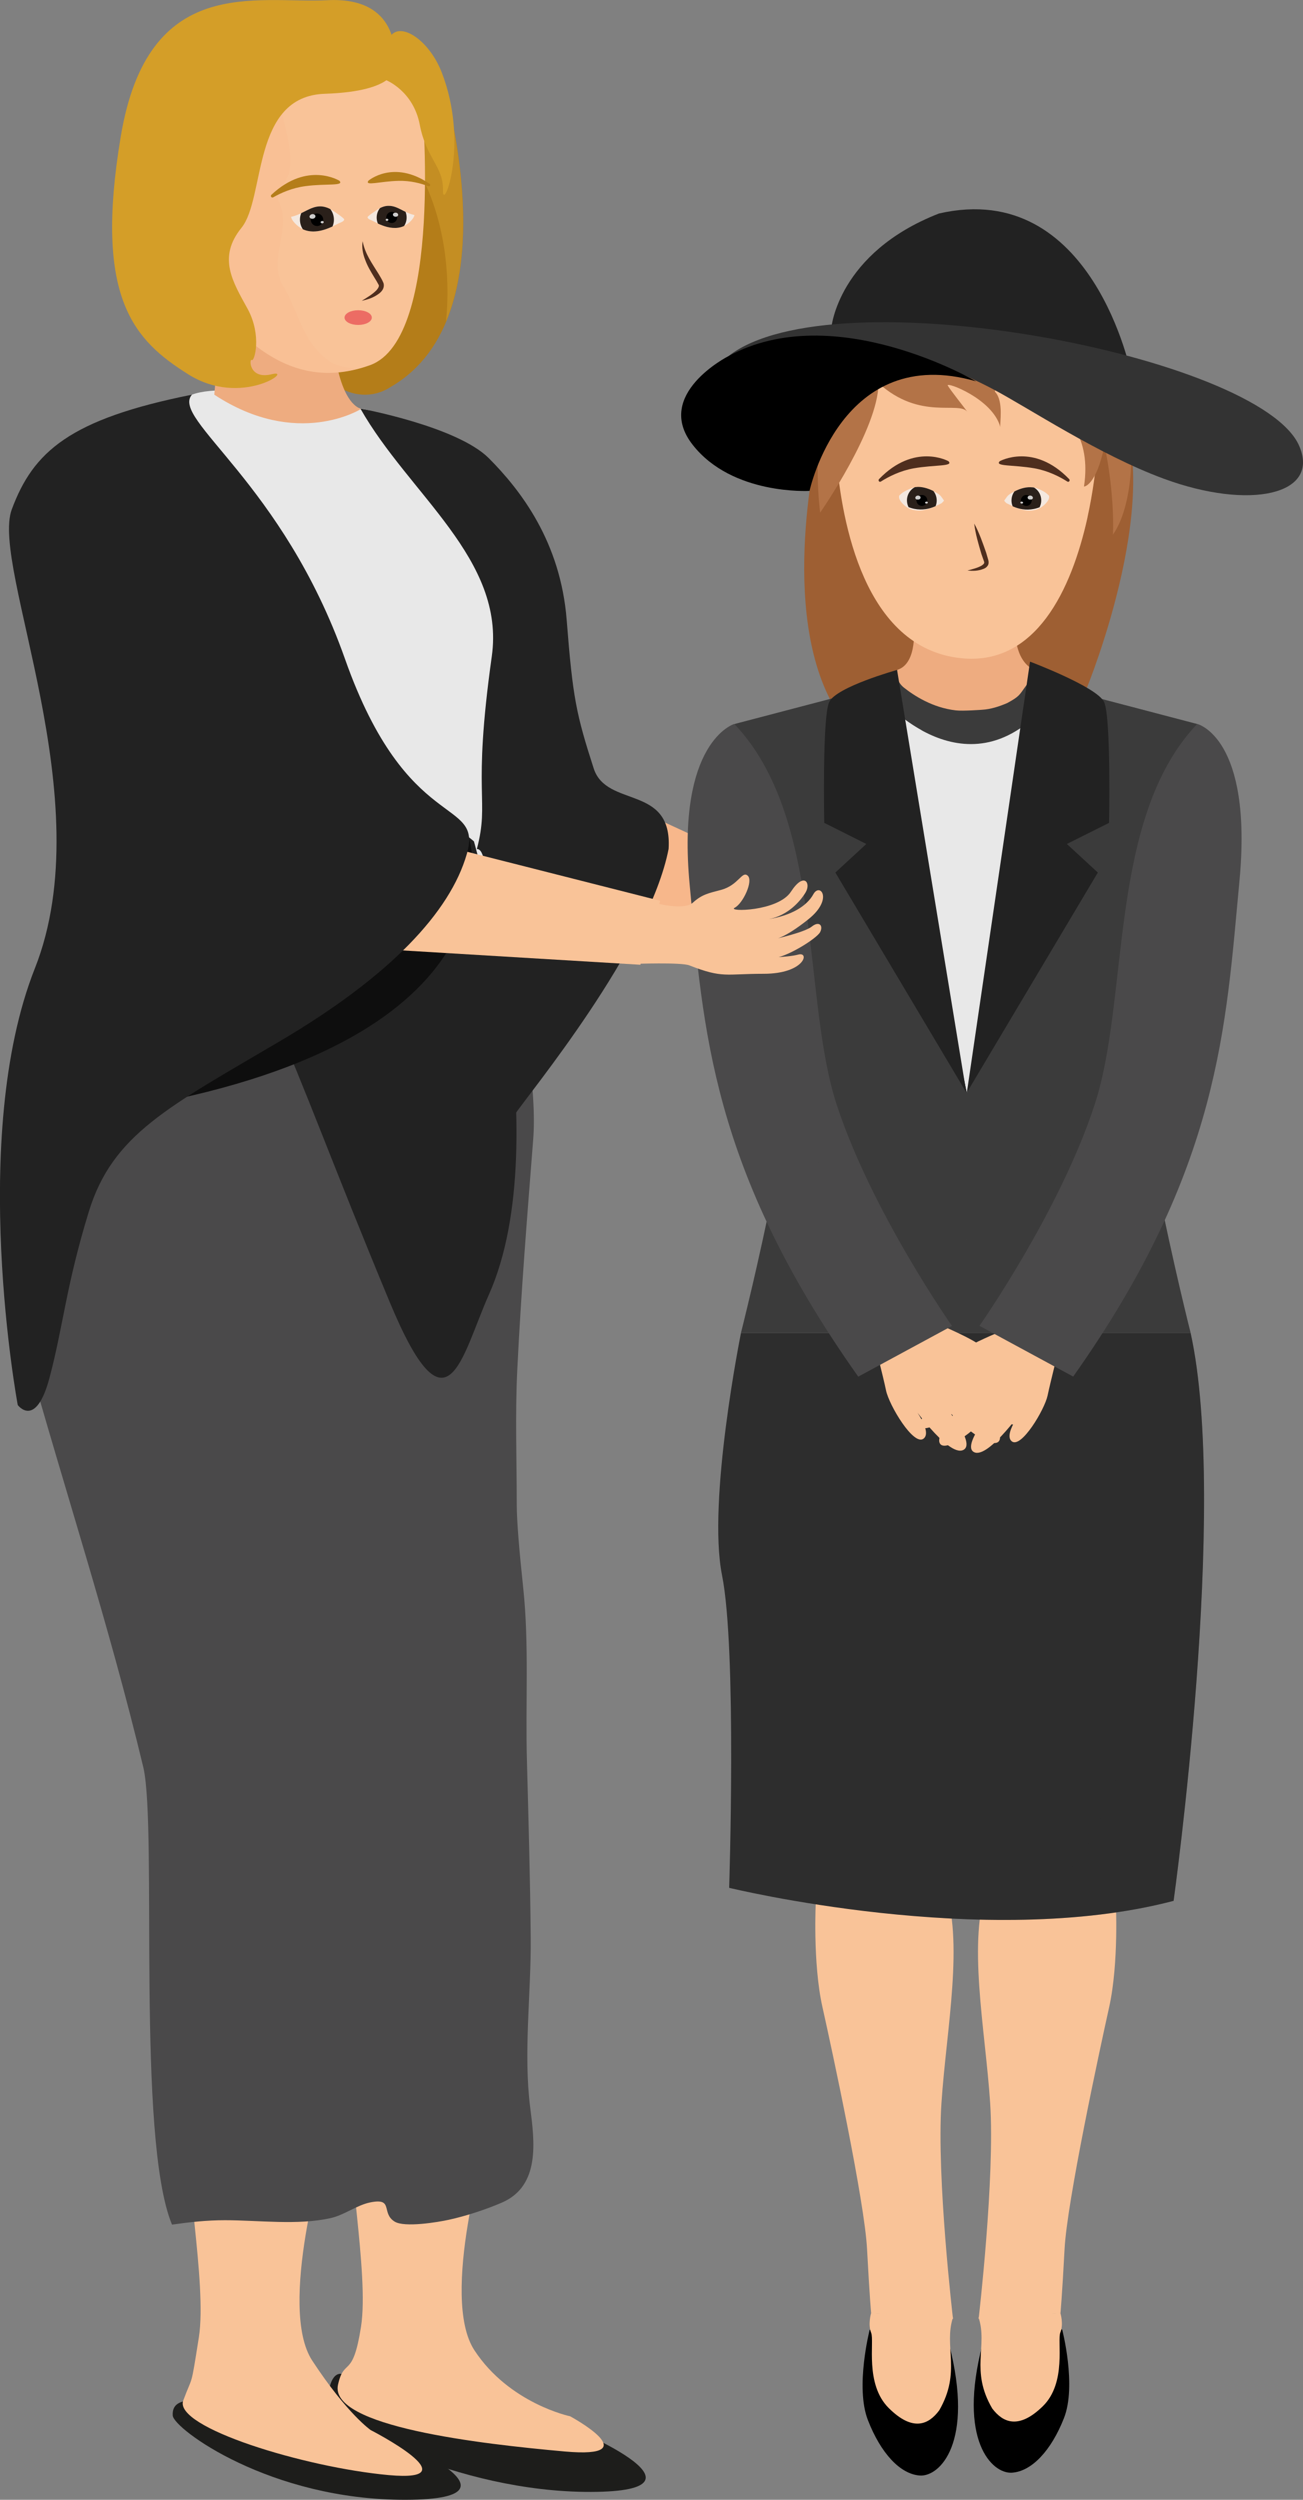 <?xml version="1.0" encoding="utf-8"?>
<!-- Generator: Adobe Illustrator 25.4.1, SVG Export Plug-In . SVG Version: 6.00 Build 0)  -->
<svg version="1.1" id="Capa_1" xmlns="http://www.w3.org/2000/svg" xmlns:xlink="http://www.w3.org/1999/xlink" x="0px" y="0px"
	 viewBox="0 0 124.16 238.02" style="enable-background:new 0 0 124.16 238.02;" xml:space="preserve">
<rect x="0" y="0" width="124.16" height="238.02" fill="#808080" stroke="none"/>
<style type="text/css">
	.st0{fill:#1D1D1B;}
	.st1{fill:#F7B78B;}
	.st2{fill:#B47D19;}
	.st3{fill:#C48E23;}
	.st4{fill:#E8E8E8;}
	.st5{clip-path:url(#SVGID_00000170975382085678205810000012738051026824472239_);fill:#E8E8E8;}
	.st6{fill:#EEAC80;}
	.st7{fill:#F9C398;}
	.st8{fill:#4A494A;}
	.st9{opacity:0.3;}
	.st10{clip-path:url(#SVGID_00000018953402822218458220000015534018398978304661_);fill:#F7B98E;}
	.st11{fill:#222222;}
	.st12{fill:#0E0E0E;}
	.st13{fill:#D49E28;}
	.st14{fill:#4F2E1E;}
	.st15{clip-path:url(#SVGID_00000083769923160203723150000003165328079715680953_);fill:#F4E8DF;}
	.st16{clip-path:url(#SVGID_00000081644333106644609880000001037556290338285207_);fill:#2A201A;}
	.st17{clip-path:url(#SVGID_00000081644333106644609880000001037556290338285207_);}
	.st18{opacity:0.8;clip-path:url(#SVGID_00000081644333106644609880000001037556290338285207_);}
	.st19{clip-path:url(#SVGID_00000049179969303620284260000012102534990173371318_);fill:#FFFFFF;}
	.st20{clip-path:url(#SVGID_00000036215309487451558010000007991558042820363166_);fill:#FFFFFF;}
	.st21{clip-path:url(#SVGID_00000030446779250200105240000006954708784808983484_);fill:#F4E8DF;}
	.st22{clip-path:url(#SVGID_00000005232962486055250840000003916465922526412479_);fill:#2A201A;}
	.st23{clip-path:url(#SVGID_00000005232962486055250840000003916465922526412479_);}
	.st24{opacity:0.8;clip-path:url(#SVGID_00000005232962486055250840000003916465922526412479_);}
	.st25{clip-path:url(#SVGID_00000093160449100403382600000005039990794974154397_);fill:#FFFFFF;}
	.st26{clip-path:url(#SVGID_00000159434135519545688190000000888109597956465333_);fill:#FFFFFF;}
	.st27{fill:#EC6C64;}
	.st28{fill:#9E5F33;}
	.st29{fill:#3B3B3B;}
	.st30{opacity:0.2;}
	.st31{clip-path:url(#SVGID_00000165942123550986258540000005046469242029116811_);fill:#3B3B3B;}
	.st32{fill:#2D2D2D;}
	.st33{clip-path:url(#SVGID_00000150800737221182176710000008403204870710114228_);fill:#2D2D2D;}
	.st34{clip-path:url(#SVGID_00000031885708459304237640000005212041657563063206_);fill:#E8E8E8;}
	.st35{clip-path:url(#SVGID_00000024696125257063905110000006211220406154701452_);fill:#F9C398;}
	.st36{fill:#B37347;}
	.st37{fill:#333333;}
	.st38{clip-path:url(#SVGID_00000183249059777870370700000013888567790780552340_);fill:#4A494A;}
	.st39{clip-path:url(#SVGID_00000127010275527612926630000002380545887509234058_);fill:#4A494A;}
	.st40{clip-path:url(#SVGID_00000092446653052143640930000002550429247293354169_);fill:#F4E8DF;}
	.st41{clip-path:url(#SVGID_00000047021545466087847300000014955877903848393660_);fill:#2A201A;}
	.st42{clip-path:url(#SVGID_00000047021545466087847300000014955877903848393660_);}
	.st43{opacity:0.8;clip-path:url(#SVGID_00000047021545466087847300000014955877903848393660_);}
	.st44{clip-path:url(#SVGID_00000144300263911223082560000004459607713102784921_);fill:#FFFFFF;}
	.st45{clip-path:url(#SVGID_00000142897015844902723770000016396913555029152905_);fill:#FFFFFF;}
	.st46{clip-path:url(#SVGID_00000106136193543870209110000001337996064439044768_);fill:#F4E8DF;}
	.st47{clip-path:url(#SVGID_00000053520330480294256290000006426917592945723327_);fill:#2A201A;}
	.st48{clip-path:url(#SVGID_00000053520330480294256290000006426917592945723327_);}
	.st49{opacity:0.8;clip-path:url(#SVGID_00000053520330480294256290000006426917592945723327_);}
	.st50{clip-path:url(#SVGID_00000060009841918495335130000007855889600606569876_);fill:#FFFFFF;}
	.st51{clip-path:url(#SVGID_00000026865121500625543910000002000446319529347734_);fill:#FFFFFF;}
</style>
<path class="st0" d="M18.47,228.53c-1,0.04-2.1,0.2-2.01,1.47c0.09,1.26,9.28,8.07,22.23,8.02c12.95-0.04-2.17-6.36-3.37-6.65
	C34.12,231.09,18.47,228.53,18.47,228.53"/>
<path class="st0" d="M32.43,226.02c-1,0.04-1.26,1.98-1.17,3.24c0.09,1.26,12.11,8.05,25.06,8.01c12.95-0.04-2.17-6.36-3.37-6.65
	C51.74,230.34,32.43,226.02,32.43,226.02"/>
<path class="st1" d="M61.9,77.65c0,0,6.69,3.02,8.6,4.11c1.91,1.09,1.24,6.28,1.24,6.28s-8.06-0.96-11.34-1.64
	C57.12,85.72,61.9,77.65,61.9,77.65"/>
<path class="st2" d="M42.18,7.7c0,0,6.81,22.36-4.95,29.14c-3.5,2.28-7.87-1.01-8.45-5.32C28.2,27.21,23.99-2.43,42.18,7.7"/>
<path class="st3" d="M30.09,9.06c1.97-3.54,5.61-4.97,12.08-1.37c0,0,4.18,13.74,0.33,22.94C43.44,21.23,39.67,10.62,30.09,9.06"/>
<path class="st4" d="M33.97,38.84c0,0-12.02-2.69-15.68-1.26c-24.01,9.45,17.43,48.92,21.9,51.04c4.47,2.12,7.4,3.38,7.4,3.38
	l3.77-15.62l-0.94-11.02c0,0-4.2-15.66-4.71-16.75C45.71,48.61,40.24,39.61,33.97,38.84"/>
<g>
	<g>
		<defs>
			<rect id="SVGID_1_" x="32.05" y="38.85" width="19.31" height="53.15"/>
		</defs>
		<clipPath id="SVGID_00000114778268971545158250000014762369045661438649_">
			<use xlink:href="#SVGID_1_"  style="overflow:visible;"/>
		</clipPath>
		<path style="clip-path:url(#SVGID_00000114778268971545158250000014762369045661438649_);fill:#E8E8E8;" d="M43.44,64.58
			c3.96-7.59-1.05-12.76-5.67-19.03c-1.48-1.78-2.96-4.09-3.73-6.7c6.24,0.83,11.67,9.76,11.67,9.76
			c0.51,1.09,4.71,16.74,4.71,16.74l0.94,11.02L47.59,92c0,0-2.93-1.26-7.4-3.38c-1.07-0.51-4.25-3.15-8.14-7
			c0.48-1.37,1.06-2.72,1.76-4.05C36.12,72.94,41.13,69.2,43.44,64.58"/>
	</g>
</g>
<path class="st6" d="M31.61,30.86c0,0,0.24,7.15,2.79,8.08c0,0-6.07,3.84-13.98-1.36l0.76-8.95L31.61,30.86z"/>
<path class="st7" d="M46.44,203.64c0,0-4.57,15.08-1.23,20.15c3.33,5.07,9.12,6.28,9.12,6.28s7.53,4.07-0.52,3.35
	c-8.05-0.72-22.51-2.38-21.6-6.37c0.6-2.64,1.4-0.44,2.19-5.51c0.8-5.07-1.59-16.89-0.72-18.49
	C34.55,201.46,46.44,203.64,46.44,203.64"/>
<path class="st7" d="M30.99,204.63c0,0-4.57,15.08-1.23,20.15c3.33,5.07,5.56,6.6,5.56,6.6s9.78,5.01,1.73,4.29
	c-8.04-0.73-20.53-4.56-19.59-7.1c0.94-2.54,0.69-0.96,1.49-6.03c0.8-5.08-1.6-16.89-0.73-18.49
	C19.1,202.45,30.99,204.63,30.99,204.63"/>
<path class="st8" d="M47.24,91.9L47.24,91.9C47.24,91.9,47.24,91.9,47.24,91.9C42.63,86.63,48.5,92.58,47.24,91.9"/>
<path class="st8" d="M13.67,168.33c-3.34-13.89-7.49-26.38-11.19-39.65c-1.16-8.83-2.04-16.06-1.94-18.01
	c0.77-14.69,12.97-20.32,13.74-21.09c0.78-0.77,15.46-3.78,19.69-2.7c0.36,0.09,0.75,0.2,1.15,0.32c0.44,0.13,0.9,0.27,1.37,0.43
	c1.11,0.37,2.31,0.8,3.48,1.24c0.39,0.14,0.77,0.3,1.15,0.44c0.75,0.29,1.48,0.58,2.15,0.86c0.87,0.35,1.65,0.68,2.3,0.97
	c0.8,0.35,1.39,0.62,1.66,0.77c2.92,3.35,3.91,12.37,3.58,16.54c-0.59,7.56-1.15,14.45-1.52,21.98c-0.21,4.26-0.05,8.56-0.05,12.82
	c0,1.59,0.24,4.42,0.62,7.98c0.57,5.37,0.2,11.02,0.35,16.42c0.15,5.61,0.31,11.22,0.36,16.83c0.05,5.27-0.71,10.96-0.05,16.18
	c0.41,3.22,0.99,7.46-2.69,9.06c-1.5,0.65-3.42,1.28-5.07,1.64c-1,0.22-4.21,0.76-5.16,0.17c-1.32-0.82-0.04-2.3-2.35-1.82
	c-1.25,0.26-2.47,1.21-3.75,1.49c-3.12,0.7-6.84,0.2-10.07,0.2c-1.75,0-3.36,0.18-5.04,0.42C12.98,203.61,14.99,174.27,13.67,168.33
	"/>
<path class="st7" d="M40.2,9.58c0,0,2.12,22.65-4.94,25.19c-7.36,2.65-11.77-2.57-14.11-4.76c-2.34-2.18-6.99-10.87-2.73-20.43
	C22.69,0.02,39.37,2.87,40.2,9.58"/>
<g class="st9">
	<g>
		<defs>
			<rect id="SVGID_00000152224639638536480290000010408445009489635251_" x="16.7" y="3.49" width="17.44" height="32"/>
		</defs>
		<clipPath id="SVGID_00000158731517375639692920000002901245289309115539_">
			<use xlink:href="#SVGID_00000152224639638536480290000010408445009489635251_"  style="overflow:visible;"/>
		</clipPath>
		<path style="clip-path:url(#SVGID_00000158731517375639692920000002901245289309115539_);fill:#F7B98E;" d="M18.43,9.58
			c1.75-3.92,5.59-5.75,9.57-6.09c-4.29,2.47,0.46,8.73-0.46,13.02c-0.33,0.99-1.32,1.98-0.99,2.64c1.32,2.64-0.99,5.28,0.33,7.92
			c1.65,2.64,1.98,5.94,4.95,7.59c0.73,0.27,1.51,0.42,2.31,0.45c-6.69,1.76-10.76-3.03-12.98-5.1
			C18.82,27.83,14.17,19.14,18.43,9.58"/>
	</g>
</g>
<path class="st11" d="M45.16,80.11c0,0,8.08,28.22,1.43,43.15c-2.68,6.01-3.94,13.97-9.45,0.73c-5.51-13.24-8.12-20.59-11.12-27.26
	c-3-6.67-13.15-12.66-3.48-16.04C32.21,77.3,39.2,75.03,45.16,80.11"/>
<path class="st11" d="M34.34,38.9c0,0,9.2,1.69,12.24,4.73c3.04,3.05,6.84,7.97,7.42,15.42c0.58,7.44,0.92,8.98,2.57,14.11
	c1.23,3.82,7.52,1.5,7.14,7.67c-1.84,9.47-13.38,23.36-14.73,25.39c-1.35,2.03-3.29,4.25-1.74-1.06c1.55-5.32-6.34-6.07-3.12-11.68
	c2.41-4.2,2.74-12.72,1.32-12.64c1.25-4.77-0.47-4.88,1.42-18.33C48.17,53.24,38.98,47.09,34.34,38.9"/>
<path class="st12" d="M44.71,79.86c0,0,5.35,17.63-28.01,24.81l4.44-2.52L44.71,79.86z"/>
<path class="st7" d="M43.4,80.82l19.51,4.95l-1.89,6.09l-29.07-1.75c0,0-10.82-11.55,6.07-8.05C38.25,82.1,43.4,80.82,43.4,80.82"/>
<path class="st11" d="M18.29,37.58c-2.05,2.33,8.65,8.36,14.59,25.18c5.94,16.82,13.19,13.05,11.6,18.56
	c-1.59,5.51-7.25,11.6-17.83,17.83c-10.59,6.24-15.93,8.85-18.19,16.23c-2.17,7.07-2.43,10.87-3.74,15.8
	c-1.31,4.93-3.03,2.6-3.03,2.6s-4.74-25.47,1.63-41.57c6.38-16.09-4.23-38.19-2.2-43.7C3.16,43.01,6.63,39.91,18.29,37.58"/>
<path class="st13" d="M36.81,7.64c0,0,2.58,1.02,3.19,4.24c0.61,3.21,2.27,3.99,2.21,6.23s2.55-4.35-0.12-11.22
	c-1.2-3.08-3.9-4.83-4.88-3.45C36.22,4.81,36.81,7.64,36.81,7.64"/>
<path class="st14" d="M34.56,22.97c0.21,1.19,0.9,2.11,1.52,3.12c0.15,0.26,0.31,0.5,0.44,0.81c0.09,0.2,0.06,0.45-0.03,0.63
	c-0.09,0.18-0.22,0.3-0.34,0.4c-0.52,0.4-1.09,0.59-1.68,0.71c0.51-0.31,1.03-0.62,1.41-1.01c0.18-0.21,0.28-0.41,0.19-0.53
	c-0.12-0.23-0.28-0.49-0.43-0.73c-0.3-0.5-0.62-1.02-0.83-1.6C34.58,24.19,34.45,23.56,34.56,22.97"/>
<path class="st2" d="M32.34,17.21c0,0-3.04-1.89-6.48,1.34c-0.13,0.12,0.02,0.32,0.17,0.24c0.74-0.42,1.83-0.91,3.1-1.07
	C31.08,17.46,32.84,17.74,32.34,17.21"/>
<g>
	<defs>
		<path id="SVGID_00000049212605304814455580000008938344843770728604_" d="M27.85,20.62c-0.31,0.08-0.46,0.02,0.43,0.82
			c1.5,1.35,3.57,0.01,4.03-0.19c0.46-0.2,1.2,0-0.51-1.14c-0.5-0.33-0.93-0.46-1.31-0.46C29.58,19.65,28.87,20.37,27.85,20.62"/>
	</defs>
	<clipPath id="SVGID_00000019639884573714506650000001344530215218859424_">
		<use xlink:href="#SVGID_00000049212605304814455580000008938344843770728604_"  style="overflow:visible;"/>
	</clipPath>
	<path style="clip-path:url(#SVGID_00000019639884573714506650000001344530215218859424_);fill:#F4E8DF;" d="M27.83,20.26
		c0,0,2.11-1.62,3.82-0.49c1.71,1.14,1.13,1.27,0.67,1.48c-0.46,0.2-2.54,1.54-4.03,0.19C27.4,20.64,27.83,20.26,27.83,20.26"/>
</g>
<g>
	<defs>
		<path id="SVGID_00000023973134721237960380000006153724090246143616_" d="M27.85,20.62c-0.04,0.01-0.08,0.02-0.12,0.03
			c0.04,0.19,0.18,0.46,0.55,0.79c0.02,0.02,0.04,0.03,0.05,0.05c0.01,0.01,0.01,0.01,0.02,0.02c0.46,0.38,0.97,0.52,1.46,0.53
			c0.01,0,0.02,0,0.04,0c0.01,0,0.02,0,0.03,0c1.04-0.01,2.01-0.59,2.38-0.76c0.01-0.01,0.03-0.01,0.04-0.02
			c0.01,0,0.01,0,0.02-0.01c0.23-0.1,0.49-0.19,0.48-0.39c-0.13-0.15-0.43-0.38-0.98-0.75c-0.5-0.33-0.93-0.46-1.31-0.46
			C29.58,19.65,28.87,20.37,27.85,20.62"/>
	</defs>
	<clipPath id="SVGID_00000013883475280115639050000004821475669609636996_">
		<use xlink:href="#SVGID_00000023973134721237960380000006153724090246143616_"  style="overflow:visible;"/>
	</clipPath>
	<path style="clip-path:url(#SVGID_00000013883475280115639050000004821475669609636996_);fill:#2A201A;" d="M28.59,21.08
		c0.09,0.9,0.88,1.55,1.77,1.46c0.89-0.09,1.54-0.89,1.45-1.79c-0.09-0.9-0.88-1.55-1.77-1.47C29.15,19.38,28.5,20.18,28.59,21.08"
		/>
	<path style="clip-path:url(#SVGID_00000013883475280115639050000004821475669609636996_);" d="M29.62,20.98
		c0.03,0.33,0.32,0.57,0.65,0.54c0.33-0.03,0.56-0.32,0.53-0.65c-0.03-0.33-0.32-0.57-0.65-0.54
		C29.82,20.36,29.58,20.65,29.62,20.98"/>
	<g style="opacity:0.8;clip-path:url(#SVGID_00000013883475280115639050000004821475669609636996_);">
		<g>
			<defs>
				<rect id="SVGID_00000168096744435186642190000007628215850906736289_" x="29.5" y="20.39" width="0.57" height="0.44"/>
			</defs>
			<clipPath id="SVGID_00000028325314739120644490000000270214462239695038_">
				<use xlink:href="#SVGID_00000168096744435186642190000007628215850906736289_"  style="overflow:visible;"/>
			</clipPath>
			<path style="clip-path:url(#SVGID_00000028325314739120644490000000270214462239695038_);fill:#FFFFFF;" d="M29.76,20.39
				c0.15-0.02,0.29,0.07,0.3,0.19c0.01,0.12-0.1,0.23-0.26,0.25c-0.16,0.02-0.29-0.07-0.31-0.19
				C29.49,20.52,29.61,20.41,29.76,20.39"/>
		</g>
	</g>
	<g style="opacity:0.8;clip-path:url(#SVGID_00000013883475280115639050000004821475669609636996_);">
		<g>
			<defs>
				<rect id="SVGID_00000032622875245938588790000011476712001471732121_" x="30.55" y="21.04" width="0.29" height="0.23"/>
			</defs>
			<clipPath id="SVGID_00000008844193478343666030000013065021671169281678_">
				<use xlink:href="#SVGID_00000032622875245938588790000011476712001471732121_"  style="overflow:visible;"/>
			</clipPath>
			<path style="clip-path:url(#SVGID_00000008844193478343666030000013065021671169281678_);fill:#FFFFFF;" d="M30.55,21.17
				c-0.01-0.06,0.05-0.12,0.14-0.13c0.08-0.01,0.15,0.04,0.16,0.1c0.01,0.06-0.05,0.12-0.14,0.13
				C30.63,21.28,30.56,21.23,30.55,21.17"/>
		</g>
	</g>
</g>
<path class="st2" d="M35.1,17.21c0,0,2.39-2.06,5.83,0.29c0.13,0.09,0.03,0.28-0.11,0.23c-0.71-0.27-1.72-0.54-2.85-0.51
	C36.23,17.26,34.74,17.74,35.1,17.21"/>
<g>
	<defs>
		<path id="SVGID_00000085234741648367359690000011822512075573194148_" d="M35.9,20c-1.51,1-0.86,0.83-0.45,1.01
			c0.41,0.18,2.24,1.36,3.56,0.17c0.79-0.71,0.65-0.66,0.38-0.73c-0.9-0.22-1.52-0.85-2.34-0.85C36.71,19.59,36.34,19.7,35.9,20"/>
	</defs>
	<clipPath id="SVGID_00000005953506074972469080000014113583065654925462_">
		<use xlink:href="#SVGID_00000085234741648367359690000011822512075573194148_"  style="overflow:visible;"/>
	</clipPath>
	<path style="clip-path:url(#SVGID_00000005953506074972469080000014113583065654925462_);fill:#F4E8DF;" d="M39.41,20.13
		c0,0-1.86-1.43-3.37-0.43c-1.51,1-1,1.12-0.59,1.3c0.41,0.18,2.24,1.36,3.56,0.17C39.79,20.47,39.41,20.13,39.41,20.13"/>
</g>
<g>
	<defs>
		<path id="SVGID_00000155105658348777513910000002952560670348851864_" d="M35.9,20c-0.49,0.33-0.76,0.53-0.87,0.66
			c-0.01,0.18,0.22,0.26,0.42,0.35c0.41,0.18,2.24,1.36,3.56,0.17c0.33-0.3,0.46-0.53,0.49-0.7c-0.03-0.01-0.07-0.01-0.1-0.02
			c-0.9-0.22-1.52-0.86-2.34-0.86C36.71,19.59,36.34,19.7,35.9,20"/>
	</defs>
	<clipPath id="SVGID_00000155132000794208861340000016237692058782904740_">
		<use xlink:href="#SVGID_00000155105658348777513910000002952560670348851864_"  style="overflow:visible;"/>
	</clipPath>
	<path style="clip-path:url(#SVGID_00000155132000794208861340000016237692058782904740_);fill:#2A201A;" d="M38.74,20.86
		c-0.08,0.79-0.78,1.37-1.56,1.29c-0.79-0.08-1.36-0.79-1.28-1.58c0.08-0.79,0.78-1.37,1.57-1.29
		C38.25,19.36,38.82,20.06,38.74,20.86"/>
	<path style="clip-path:url(#SVGID_00000155132000794208861340000016237692058782904740_);" d="M37.84,20.76
		c-0.03,0.29-0.28,0.5-0.57,0.47c-0.29-0.03-0.49-0.29-0.46-0.58c0.03-0.29,0.28-0.5,0.57-0.48C37.66,20.22,37.86,20.47,37.84,20.76
		"/>
	<g style="opacity:0.8;clip-path:url(#SVGID_00000155132000794208861340000016237692058782904740_);">
		<g>
			<defs>
				<rect id="SVGID_00000163756269687171606470000001185473070994175397_" x="37.44" y="20.25" width="0.5" height="0.39"/>
			</defs>
			<clipPath id="SVGID_00000110459783469341662400000011427882962162936204_">
				<use xlink:href="#SVGID_00000163756269687171606470000001185473070994175397_"  style="overflow:visible;"/>
			</clipPath>
			<path style="clip-path:url(#SVGID_00000110459783469341662400000011427882962162936204_);fill:#FFFFFF;" d="M37.71,20.25
				c-0.14-0.01-0.26,0.06-0.27,0.17c-0.01,0.11,0.09,0.2,0.23,0.22c0.14,0.01,0.26-0.06,0.27-0.17
				C37.95,20.36,37.85,20.26,37.71,20.25"/>
		</g>
	</g>
	<g style="opacity:0.8;clip-path:url(#SVGID_00000155132000794208861340000016237692058782904740_);">
		<g>
			<defs>
				<rect id="SVGID_00000073000208817719529860000013964374018053810819_" x="36.75" y="20.82" width="0.26" height="0.2"/>
			</defs>
			<clipPath id="SVGID_00000106858960581578915580000010582264217155585178_">
				<use xlink:href="#SVGID_00000073000208817719529860000013964374018053810819_"  style="overflow:visible;"/>
			</clipPath>
			<path style="clip-path:url(#SVGID_00000106858960581578915580000010582264217155585178_);fill:#FFFFFF;" d="M37.01,20.94
				c0.01-0.05-0.05-0.1-0.12-0.11c-0.07-0.01-0.13,0.03-0.14,0.09c-0.01,0.05,0.05,0.11,0.12,0.11C36.94,21.03,37,20.99,37.01,20.94
				"/>
		</g>
	</g>
</g>
<path class="st27" d="M32.83,30.24c0-0.39,0.58-0.7,1.3-0.7s1.3,0.31,1.3,0.7c0,0.39-0.58,0.7-1.3,0.7S32.83,30.63,32.83,30.24"/>
<path class="st13" d="M37.63,6.38c0,0,0.33,2.32-6.68,2.55c-7.01,0.23-5.63,9.91-7.94,12.76c-2.31,2.85-0.81,5.17,0.58,7.71
	c1.39,2.54,0.65,5.08,0.4,4.88c-0.25-0.2-0.29,1.9,1.91,1.35c2.2-0.55-2.89,3.22-7.98,0c-5.09-3.21-9.01-7.15-6.41-22.65
	C14.1-2.53,24.39,0.36,31.19,0.02C37.98-0.33,37.74,5.08,37.63,6.38"/>
<path class="st28" d="M78.19,40.96c0,0-4.07,16.02,0.94,25.7c5.02,9.68,10.13,18.2,24.44-1.18c0,0,8.03-19.55,2.42-27.96
	L78.19,40.96z"/>
<path class="st7" d="M77.74,180.97c0,0-0.32,5.9,0.63,10.14c0.95,4.24,4.02,18.53,4.25,23.05c0.24,4.52,0.39,6.09,0.39,6.09
	l7.8,0.55c0,0-1.58-13.46-1.1-20.56c0.47-7.1,2.2-15.49,0.24-20.75C87.98,174.24,77.74,180.97,77.74,180.97"/>
<path d="M82.87,221.83c0,0-1.4,5.45-0.17,8.6c1.22,3.15,3.08,5.16,4.96,5.28c1.88,0.12,5.19-3.11,2.79-12.45
	C87.06,222.36,82.87,221.83,82.87,221.83"/>
<path class="st7" d="M83.01,220.24c0,0-0.33,1.06,0,1.88c0.33,0.82-0.63,4.88,1.68,7.17c2.31,2.29,3.81,1.56,4.81,0.21
	c2.13-3.69,0.4-6.07,1.31-8.85L83.01,220.24z"/>
<path class="st7" d="M106.32,180.97c0,0,0.31,5.9-0.63,10.14c-0.94,4.24-4.02,18.53-4.25,23.05c-0.24,4.52-0.39,6.09-0.39,6.09
	l-7.8,0.55c0,0,1.57-13.46,1.1-20.56c-0.47-7.1-2.21-15.49-0.24-20.75C96.08,174.24,106.32,180.97,106.32,180.97"/>
<path d="M101.21,221.8c0,0,1.4,5.35,0.17,8.45c-1.22,3.1-3.08,5.07-4.96,5.19c-1.88,0.12-5.19-3.06-2.8-12.23
	C97.02,222.32,101.21,221.8,101.21,221.8"/>
<path class="st7" d="M101.04,220.24c0,0,0.33,1.04,0,1.84c-0.33,0.8,0.63,4.79-1.68,7.04c-2.31,2.25-3.81,1.53-4.81,0.21
	c-2.13-3.62-0.4-5.96-1.31-8.69L101.04,220.24z"/>
<path class="st29" d="M107.62,90.36c0.79-10.55,6.46-21.42,6.46-21.42L98.29,64.8l-6.26-0.29l-6.26,0.29l-15.79,4.14
	c0,0,5.67,10.87,6.46,21.42c0.79,10.55-5.83,36.54-5.83,36.54h21.42h21.42C113.45,126.9,106.84,100.91,107.62,90.36"/>
<g class="st30">
	<g>
		<defs>
			<rect id="SVGID_00000047033478443113615810000017923768402895536315_" x="70.61" y="64.5" width="43.47" height="62.4"/>
		</defs>
		<clipPath id="SVGID_00000119809630303200533270000017572621749191066517_">
			<use xlink:href="#SVGID_00000047033478443113615810000017923768402895536315_"  style="overflow:visible;"/>
		</clipPath>
		<path style="clip-path:url(#SVGID_00000119809630303200533270000017572621749191066517_);fill:#3B3B3B;" d="M107.62,90.36
			c0.79-10.55,6.46-21.42,6.46-21.42L98.29,64.8l-6.26-0.29l-0.23,0.01c1.62,0.57,3.45,1.36,5.03,2.15c2.31,1.44,4.62,2.6,6.36,4.33
			c7.8,8.67,2.02,21.38-0.29,32.07c-1.45,6.64-5.78,12.13-11.85,15.6c-6.14,3.37-12.7,4.02-19.38,3.81
			c-0.63,2.71-1.07,4.42-1.07,4.42h21.42h21.42C113.45,126.9,106.84,100.91,107.62,90.36"/>
	</g>
</g>
<path class="st32" d="M70.61,126.9c0,0-3.23,15.99-1.81,23.08c1.42,7.09,0.68,29.77,0.68,29.77s24.39,5.96,42.35,1.24
	c0,0,5.26-37.6,1.62-54.08H70.61z"/>
<g class="st30">
	<g>
		<defs>
			<rect id="SVGID_00000043435515896717533990000007891838075182720701_" x="79.69" y="126.9" width="35.04" height="55.91"/>
		</defs>
		<clipPath id="SVGID_00000082348325635840535220000012695579482601792954_">
			<use xlink:href="#SVGID_00000043435515896717533990000007891838075182720701_"  style="overflow:visible;"/>
		</clipPath>
		<path style="clip-path:url(#SVGID_00000082348325635840535220000012695579482601792954_);fill:#2D2D2D;" d="M113.45,126.9H79.69
			c4.48,2.15,10.57,9.06,12.34,13.72c0.87-6.93,8.04-8.76,13.25-4.72c4.94,4.24,4.31,11.9,3.11,27.25
			c-1.16,4.04-3.66,11.73-5.97,14.33c-3.15,3.81-6.81,4.74-12.66,5.15c7.12,0.42,15.08,0.2,22.07-1.64
			C111.83,180.99,117.08,143.39,113.45,126.9"/>
	</g>
</g>
<path class="st7" d="M94.79,127.01c0,0-2.96,1.25-3.69,1.94c-0.73,0.7-3.51,2.07-2.7,2.79c0.81,0.72,3.16-0.78,3.61-1.16
	c0.45-0.38-4.56,4.05-4.34,5.09c0.22,1.04,3.08-0.58,5.21-3.24c0,0-3.75,3.76-3.36,4.92c0.39,1.16,3.76-1.14,5.97-4.24
	c0,0-4.07,4.47-2.67,5.16c1.4,0.69,4.98-4.51,4.98-4.51s-2.29,2.72-1.4,3.47c0.9,0.75,3.14-3.02,3.42-4.34
	c0.28-1.33,1.06-4.39,1.06-4.39L94.79,127.01z"/>
<path class="st7" d="M89.73,126.22c0,0,3.11,1.31,3.88,2.04c0.77,0.73,3.69,2.17,2.84,2.93c-0.86,0.76-3.33-0.82-3.8-1.22
	c-0.47-0.39,4.8,4.26,4.56,5.35c-0.24,1.1-3.24-0.61-5.48-3.41c0,0,3.94,3.95,3.53,5.17c-0.41,1.22-3.96-1.2-6.28-4.45
	c0,0,4.28,4.7,2.81,5.43c-1.47,0.73-5.24-4.74-5.24-4.74s2.41,2.86,1.47,3.65c-0.94,0.79-3.3-3.17-3.59-4.57
	c-0.29-1.39-1.12-4.62-1.12-4.62L89.73,126.22z"/>
<path class="st4" d="M83.97,66.48c0,0,8.27,9.71,16.13,0.18l-7.96,37.36L83.97,66.48z"/>
<g>
	<g>
		<defs>
			<rect id="SVGID_00000068646334597851193800000001948209077345763713_" x="83.97" y="66.48" width="8.94" height="37.54"/>
		</defs>
		<clipPath id="SVGID_00000126281439753830517400000012325537192358632630_">
			<use xlink:href="#SVGID_00000068646334597851193800000001948209077345763713_"  style="overflow:visible;"/>
		</clipPath>
		<path style="clip-path:url(#SVGID_00000126281439753830517400000012325537192358632630_);fill:#E8E8E8;" d="M83.97,66.48
			l8.17,37.54l0.76-3.6c-3.79-9.91-2.88-20.72-5.13-30.91C85.46,68.23,83.97,66.48,83.97,66.48"/>
	</g>
</g>
<path class="st6" d="M98.33,64.27L98.33,64.27c-0.06,0.43-0.36,0.74-0.61,1.09c-0.61,0.84-0.58,0.95-1.74,1.58c0,0,0,0,0,0
	c-0.77,0.33-1.56,0.59-2.39,0.64c0,0-1.83,0.14-2.51,0.06c-2.21-0.25-3.98-1.4-4.95-2.17c-0.51-0.4-0.8-1.07-0.63-1.69
	c1.99-0.61,1.56-4.23,1.56-4.23c0.18-1.36-0.02-0.74,0.83-0.74h7.85c0.81,0,0.8,0.1,1,0.88c0,0-0.18,2.67,1.36,3.83
	C98.26,63.66,98.37,64.04,98.33,64.27"/>
<path class="st11" d="M85.48,63.79c0,0-5.8,1.61-6.47,3.06c-0.67,1.46-0.47,11.5-0.47,11.5l4.01,2.01l-2.95,2.72l12.48,20.95
	L85.48,63.79z"/>
<path class="st11" d="M98.15,63c0,0,6.39,2.4,7.06,3.85c0.67,1.46,0.47,11.5,0.47,11.5l-4.02,2.01l2.95,2.72l-12.48,20.95L98.15,63z
	"/>
<path class="st7" d="M103.62,49.27c0,0.01,0,0.01,0,0.02c-1.52,6.86-4.92,14.12-12.04,13.38c-9.28-0.96-11.36-13.1-11.87-18.93
	c-0.15-1.68-0.16-2.83-0.19-3.05c0,0-1.8-4.02,5.32-11.39c0.41-0.43,0.86-0.87,1.33-1.32c5.97-5.66,12.31-0.4,15.81,4.7
	c1.57,2.3,2.57,4.56,2.68,5.77C104.81,40.01,104.66,44.54,103.62,49.27"/>
<g class="st30">
	<g>
		<defs>
			<rect id="SVGID_00000157308973699081992410000003096554402909710474_" x="92.74" y="32.09" width="11.97" height="30.59"/>
		</defs>
		<clipPath id="SVGID_00000115499695080898648510000008626317222717750420_">
			<use xlink:href="#SVGID_00000157308973699081992410000003096554402909710474_"  style="overflow:visible;"/>
		</clipPath>
		<path style="clip-path:url(#SVGID_00000115499695080898648510000008626317222717750420_);fill:#F9C398;" d="M104.66,38.43
			c-0.12-1.21-1.11-3.47-2.69-5.77c-0.13-0.19-0.26-0.38-0.4-0.57c0.1,1.69-0.2,3.44-0.7,5.11c-1.15,2.6-3.18,4.04-5.49,5.49
			c-2.3,1.53-2.88,4.35-2.55,7.16c0.17,1.43,1.62,3.64,1.08,3.95c-2.94,1.04,0.82,3.12-1.15,3.73c0.99,0.13,0.98,1.28,0.86,1.8
			c-0.32,1.32,1.17,2.49-0.25,3.35c5.91-0.55,8.86-7.14,10.25-13.39c0,0,0-0.01,0-0.01C104.66,44.54,104.81,40.01,104.66,38.43"/>
	</g>
</g>
<path class="st36" d="M103.29,46.32c1.43-9.34-9.3-9.91-8.44-8.97c0.8,0.88,0.4,3.01,0.47,3.32c-0.73-2.72-5.23-4.36-5.01-3.96
	c0.2,0.37,1.59,2.11,1.88,2.52c-0.8-1.1-4.49,0.86-8.48-2.75c0,4.36-5.56,12.33-5.56,12.33s-3.22-23.26,14.04-22.38
	c17.26,0.88,17.21,19.89,13.85,24.48c0.03-0.04,0.2-3.74-0.79-8.52C104.47,46.25,103.28,46.36,103.29,46.32"/>
<path class="st11" d="M107.82,35.73c0,0-3.66-18.77-18.35-15.4C79.85,24.08,79.22,31.2,79.22,31.2L107.82,35.73z"/>
<path class="st37" d="M69.41,33.91c0,0,11.38-4.2,25.28,3.18c3.37,1.79,10.04,6.22,16.2,8.49c8.2,3.02,14.93,1.54,12.91-3.12
	C120.1,33.88,79.39,26.08,69.41,33.91"/>
<path d="M69.41,33.91c0,0-7.19,3.64-3.4,8.45c3.78,4.82,11.13,4.38,11.13,4.38s3.03-14.14,15.87-10.43
	C93.01,36.31,79.53,28.39,69.41,33.91"/>
<path class="st14" d="M92.83,49.85c0.49,0.89,0.81,1.84,1.14,2.78l0.21,0.72c0.04,0.16,0.04,0.39-0.08,0.53
	c-0.1,0.15-0.24,0.23-0.37,0.28c-0.52,0.21-1.03,0.22-1.54,0.16c0.48-0.13,0.99-0.25,1.37-0.48c0.2-0.14,0.26-0.23,0.21-0.37
	l-0.25-0.71C93.24,51.81,92.95,50.86,92.83,49.85"/>
<path class="st8" d="M114.08,68.93c0,0,5.32,1.27,4.02,14.98c-1.3,13.7-1.78,27.31-15.84,47.16l-8.93-4.83
	c0,0,7.64-10.87,10.97-21.04C107.65,95.02,105.54,77.9,114.08,68.93"/>
<g class="st30">
	<g>
		<defs>
			<rect id="SVGID_00000039830523418972079340000008718848280906391725_" x="95.75" y="70.35" width="22.56" height="60.72"/>
		</defs>
		<clipPath id="SVGID_00000007396625292679937810000017073628044586007943_">
			<use xlink:href="#SVGID_00000039830523418972079340000008718848280906391725_"  style="overflow:visible;"/>
		</clipPath>
		<path style="clip-path:url(#SVGID_00000007396625292679937810000017073628044586007943_);fill:#4A494A;" d="M115.95,70.35
			c0.16,0.59,0.23,1.2,0.23,1.81c0,15.6,0.29,31.78-8.67,45.64c-2.61,4.01-6.88,8.15-11.76,9.74l6.52,3.53
			c14.06-19.85,14.54-33.46,15.84-47.16C118.87,75.83,117.34,72.07,115.95,70.35"/>
	</g>
</g>
<path class="st8" d="M69.97,68.93c0,0-5.55,1.64-4.25,15.35c1.3,13.7,2,26.95,16.06,46.8l8.93-4.83c0,0-7.64-10.87-10.98-21.04
	C76.4,95.02,78.51,77.9,69.97,68.93"/>
<g class="st30">
	<g>
		<defs>
			<rect id="SVGID_00000178186501687475329370000003994035033931560590_" x="73.66" y="74.52" width="17.05" height="53.48"/>
		</defs>
		<clipPath id="SVGID_00000088843168851457891930000005155680533842572931_">
			<use xlink:href="#SVGID_00000178186501687475329370000003994035033931560590_"  style="overflow:visible;"/>
		</clipPath>
		<path style="clip-path:url(#SVGID_00000088843168851457891930000005155680533842572931_);fill:#4A494A;" d="M79.74,105.19
			c-2.73-8.33-1.81-21.31-6.08-30.67c0.66,1.77,1.13,3.6,1.5,5.43c1.45,9.82,0.87,19.64,0.87,29.47
			c6.48,3.37,9.94,11.17,11.41,18.58l3.27-1.77C90.71,126.24,83.07,115.37,79.74,105.19"/>
	</g>
</g>
<path class="st7" d="M62.26,85.94c0,0,2.88,0.81,3.76,0.01s1.5-0.9,2.66-1.21c1.71-0.45,2.02-1.86,2.57-1.36s-0.45,2.64-1.24,3.05
	c-0.79,0.4,4.12,0.38,5.36-1.53c1.24-1.91,1.94-0.83,1.39,0.08c-0.55,0.9-1.71,2.19-3.51,2.54c2.12-0.35,3.62-1.22,4.25-2.37
	c0.63-1.15,1.94,0.45-0.46,2.37c-2.4,1.92-3.28,1.91-3.28,1.91s2.91-0.65,3.6-1.21c0.69-0.55,1.11-0.1,0.79,0.53
	c-0.32,0.63-3.38,2.51-4.49,2.46c-1.11-0.05,1.3-0.02,2.41-0.32c1.11-0.3,0.6,1.83-3.3,1.83c-3.65,0-3.88,0.45-7.08-0.8
	c-0.78-0.31-5.3-0.14-5.3-0.14L62.26,85.94z"/>
<path class="st14" d="M90.37,43.91c0,0-3.23-1.79-6.61,1.71c-0.12,0.13,0.03,0.33,0.18,0.23c0.74-0.47,1.84-1.03,3.14-1.26
	C89.08,44.24,90.91,44.43,90.37,43.91"/>
<g>
	<defs>
		<path id="SVGID_00000166639544556170413170000007446944175476384664_" d="M85.72,47.15c-0.2,0.19-0.55,0.17,0.23,0.87
			c1.31,1.18,3.53,0.38,4-0.36c-0.26-0.36-0.29-0.49-0.7-0.73c-0.67-0.39-1.26-0.56-1.78-0.56C86.79,46.38,86.23,46.67,85.72,47.15"
			/>
	</defs>
	<clipPath id="SVGID_00000058546951288584611050000001772804224070207360_">
		<use xlink:href="#SVGID_00000166639544556170413170000007446944175476384664_"  style="overflow:visible;"/>
	</clipPath>
	<path style="clip-path:url(#SVGID_00000058546951288584611050000001772804224070207360_);fill:#F4E8DF;" d="M85.76,47.07
		c0,0,1.85-1.42,3.34-0.43c1.5,0.99,0.99,1.11,0.59,1.29c-0.41,0.18-2.22,1.35-3.53,0.17C85.38,47.4,85.76,47.07,85.76,47.07"/>
</g>
<g>
	<defs>
		<path id="SVGID_00000137810186952827604290000016199476689408670342_" d="M85.72,47.15c-0.09,0.08-0.2,0.13-0.24,0.21
			c0.05,0.22,0.22,0.5,0.68,0.74c1.79,0.94,3.12,0.01,3.53-0.17c0,0,0.01-0.01,0.02-0.01c0.1-0.09,0.18-0.18,0.24-0.27
			c-0.26-0.36-0.29-0.49-0.7-0.73c-0.67-0.39-1.26-0.56-1.78-0.56C86.79,46.38,86.23,46.67,85.72,47.15"/>
	</defs>
	<clipPath id="SVGID_00000173162111519002923140000017131990373478867627_">
		<use xlink:href="#SVGID_00000137810186952827604290000016199476689408670342_"  style="overflow:visible;"/>
	</clipPath>
	<path style="clip-path:url(#SVGID_00000173162111519002923140000017131990373478867627_);fill:#2A201A;" d="M86.43,47.79
		c0.08,0.78,0.77,1.36,1.55,1.28c0.78-0.08,1.35-0.78,1.27-1.56c-0.08-0.79-0.77-1.36-1.55-1.28C86.92,46.3,86.35,47,86.43,47.79"/>
	<path style="clip-path:url(#SVGID_00000173162111519002923140000017131990373478867627_);" d="M87.33,47.7
		c0.03,0.29,0.28,0.5,0.57,0.47c0.28-0.03,0.49-0.29,0.46-0.57c-0.03-0.29-0.28-0.5-0.57-0.47C87.51,47.16,87.3,47.41,87.33,47.7"/>
	<g style="opacity:0.8;clip-path:url(#SVGID_00000173162111519002923140000017131990373478867627_);">
		<g>
			<defs>
				<rect id="SVGID_00000068654782824433821930000016189492524508576902_" x="87.22" y="47.18" width="0.5" height="0.38"/>
			</defs>
			<clipPath id="SVGID_00000106836376617217742550000018065133634074022300_">
				<use xlink:href="#SVGID_00000068654782824433821930000016189492524508576902_"  style="overflow:visible;"/>
			</clipPath>
			<path style="clip-path:url(#SVGID_00000106836376617217742550000018065133634074022300_);fill:#FFFFFF;" d="M87.45,47.19
				c0.14-0.01,0.26,0.06,0.27,0.17c0.01,0.11-0.09,0.2-0.23,0.22c-0.14,0.01-0.26-0.06-0.27-0.17C87.21,47.3,87.32,47.2,87.45,47.19
				"/>
		</g>
	</g>
	<g style="opacity:0.8;clip-path:url(#SVGID_00000173162111519002923140000017131990373478867627_);">
		<g>
			<defs>
				<rect id="SVGID_00000097470450023152207510000013628817223048229051_" x="88.15" y="47.76" width="0.26" height="0.2"/>
			</defs>
			<clipPath id="SVGID_00000180355587231378578220000017779063314117824186_">
				<use xlink:href="#SVGID_00000097470450023152207510000013628817223048229051_"  style="overflow:visible;"/>
			</clipPath>
			<path style="clip-path:url(#SVGID_00000180355587231378578220000017779063314117824186_);fill:#FFFFFF;" d="M88.15,47.87
				c-0.01-0.05,0.05-0.1,0.12-0.11c0.07-0.01,0.13,0.03,0.14,0.08c0.01,0.06-0.05,0.11-0.12,0.11
				C88.21,47.96,88.15,47.92,88.15,47.87"/>
		</g>
	</g>
</g>
<path class="st14" d="M95.27,43.91c0,0,3.23-1.79,6.61,1.71c0.12,0.13-0.03,0.33-0.18,0.23c-0.74-0.47-1.84-1.03-3.14-1.26
	C96.56,44.24,94.73,44.43,95.27,43.91"/>
<g>
	<defs>
		<path id="SVGID_00000075847437470582425750000010805649991896718247_" d="M96.39,46.94c-0.41,0.24-0.44,0.37-0.7,0.73
			c0.47,0.74,2.69,1.54,4,0.36c0.78-0.7,0.43-0.68,0.23-0.87c-0.5-0.48-1.07-0.77-1.75-0.77C97.65,46.38,97.07,46.55,96.39,46.94"/>
	</defs>
	<clipPath id="SVGID_00000148626108117323214980000000178326990913791144_">
		<use xlink:href="#SVGID_00000075847437470582425750000010805649991896718247_"  style="overflow:visible;"/>
	</clipPath>
	<path style="clip-path:url(#SVGID_00000148626108117323214980000000178326990913791144_);fill:#F4E8DF;" d="M99.88,47.07
		c0,0-1.85-1.42-3.34-0.43c-1.5,0.99-0.99,1.11-0.59,1.29c0.41,0.18,2.22,1.35,3.53,0.17C100.26,47.4,99.88,47.07,99.88,47.07"/>
</g>
<g>
	<defs>
		<path id="SVGID_00000011752934267321947510000000424106041974535091_" d="M96.39,46.94c-0.41,0.24-0.44,0.37-0.7,0.73
			c0.06,0.09,0.14,0.18,0.24,0.26c0.01,0,0.01,0.01,0.02,0.01c0.41,0.18,1.74,1.11,3.53,0.17c0.46-0.24,0.63-0.52,0.68-0.74
			c-0.04-0.08-0.15-0.12-0.24-0.21c-0.5-0.48-1.07-0.77-1.75-0.77C97.65,46.38,97.07,46.55,96.39,46.94"/>
	</defs>
	<clipPath id="SVGID_00000036953708377561122490000017425273299128447419_">
		<use xlink:href="#SVGID_00000011752934267321947510000000424106041974535091_"  style="overflow:visible;"/>
	</clipPath>
	<path style="clip-path:url(#SVGID_00000036953708377561122490000017425273299128447419_);fill:#2A201A;" d="M99.21,47.79
		c-0.08,0.78-0.77,1.36-1.55,1.28c-0.78-0.08-1.35-0.78-1.27-1.56c0.08-0.79,0.77-1.36,1.55-1.28C98.72,46.3,99.29,47,99.21,47.79"
		/>
	<path style="clip-path:url(#SVGID_00000036953708377561122490000017425273299128447419_);" d="M98.31,47.7
		c-0.03,0.29-0.28,0.5-0.57,0.47c-0.28-0.03-0.49-0.29-0.46-0.57c0.03-0.29,0.28-0.5,0.57-0.47C98.13,47.16,98.34,47.41,98.31,47.7"
		/>
	<g style="opacity:0.8;clip-path:url(#SVGID_00000036953708377561122490000017425273299128447419_);">
		<g>
			<defs>
				<rect id="SVGID_00000084519257149889198990000016302014438597362618_" x="97.92" y="47.18" width="0.5" height="0.38"/>
			</defs>
			<clipPath id="SVGID_00000102522837055845221360000003079147599326448030_">
				<use xlink:href="#SVGID_00000084519257149889198990000016302014438597362618_"  style="overflow:visible;"/>
			</clipPath>
			<path style="clip-path:url(#SVGID_00000102522837055845221360000003079147599326448030_);fill:#FFFFFF;" d="M98.19,47.19
				c-0.14-0.01-0.26,0.06-0.27,0.17c-0.01,0.11,0.09,0.2,0.23,0.22c0.14,0.01,0.26-0.06,0.27-0.17
				C98.43,47.3,98.32,47.2,98.19,47.19"/>
		</g>
	</g>
	<g style="opacity:0.8;clip-path:url(#SVGID_00000036953708377561122490000017425273299128447419_);">
		<g>
			<defs>
				<rect id="SVGID_00000034091826076994112080000014241488850016982659_" x="97.24" y="47.76" width="0.26" height="0.2"/>
			</defs>
			<clipPath id="SVGID_00000039103336687488585290000008754507881422172857_">
				<use xlink:href="#SVGID_00000034091826076994112080000014241488850016982659_"  style="overflow:visible;"/>
			</clipPath>
			<path style="clip-path:url(#SVGID_00000039103336687488585290000008754507881422172857_);fill:#FFFFFF;" d="M97.49,47.87
				c0.01-0.05-0.05-0.1-0.12-0.11c-0.07-0.01-0.13,0.03-0.14,0.08c-0.01,0.06,0.05,0.11,0.12,0.11
				C97.43,47.96,97.49,47.92,97.49,47.87"/>
		</g>
	</g>
</g>
</svg>
